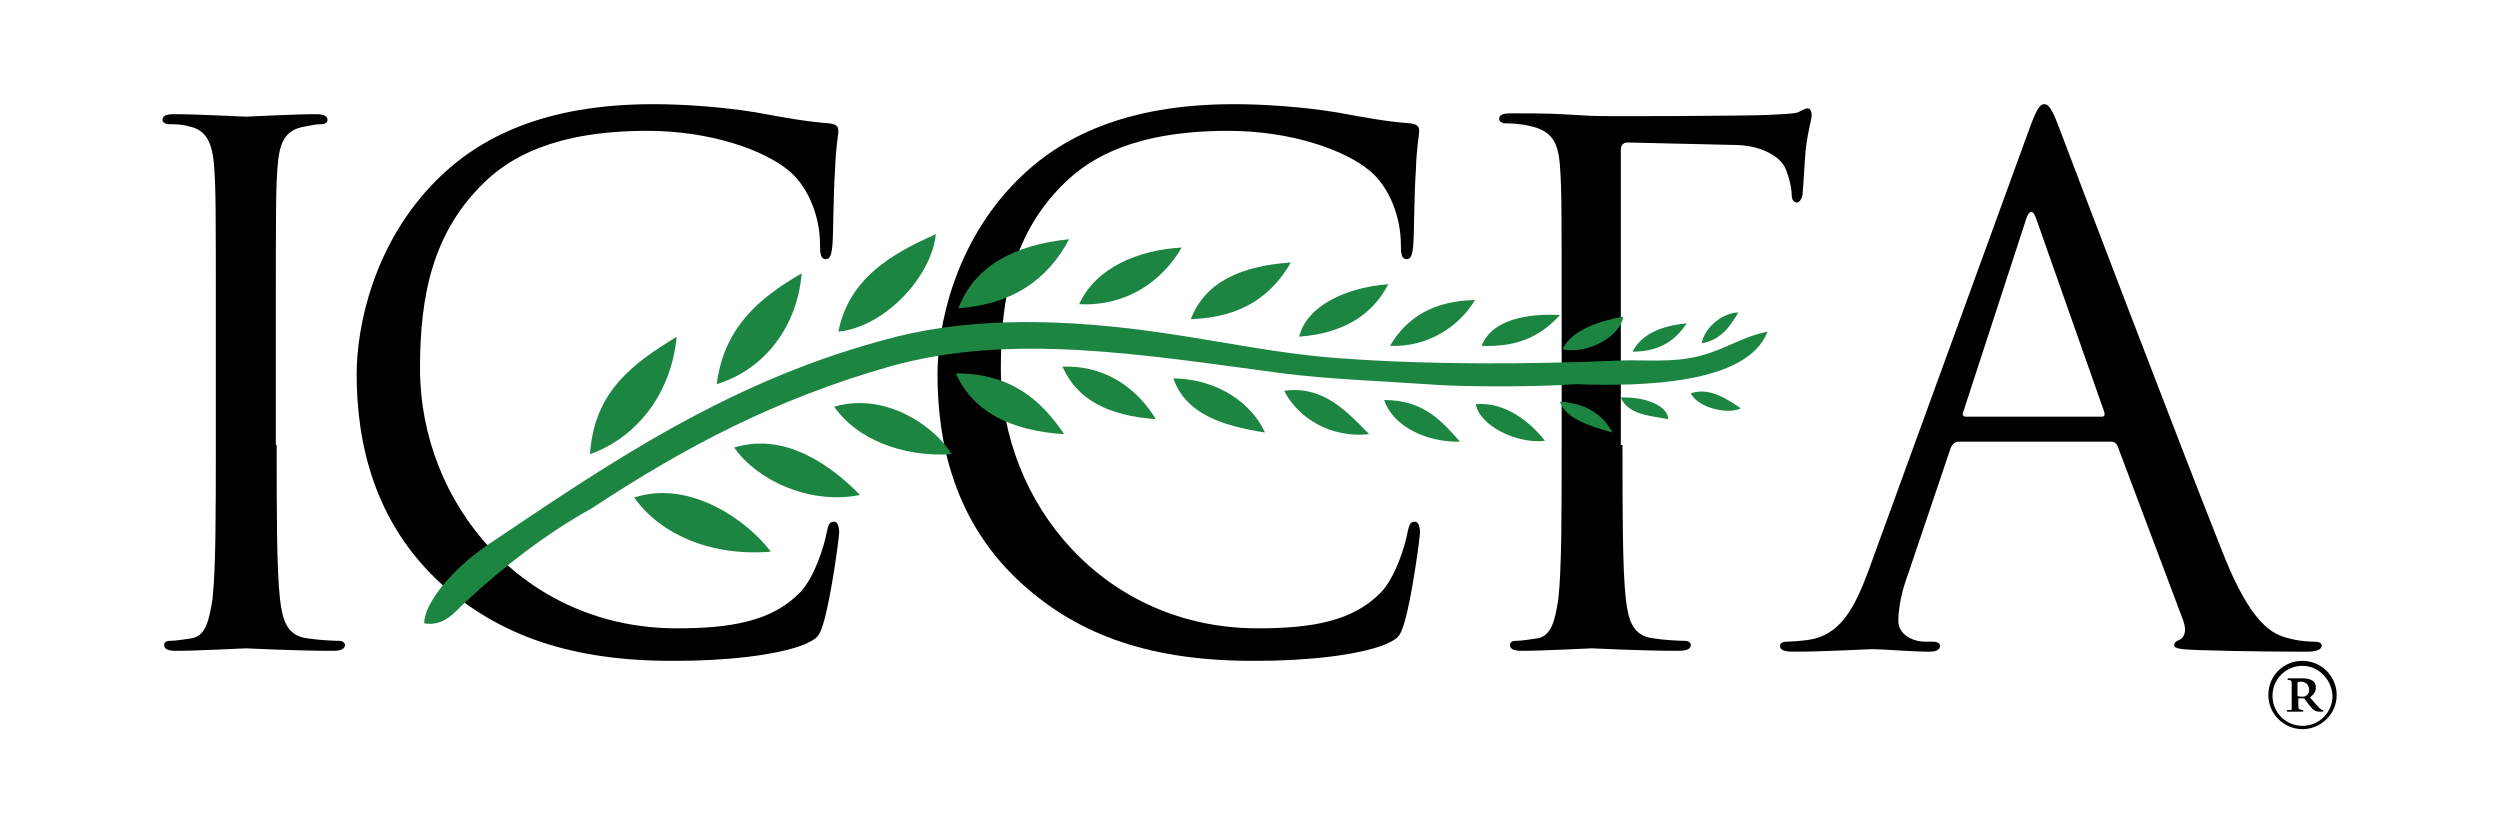 <?xml version="1.0" encoding="utf-8"?>
<!-- Generator: Adobe Illustrator 23.0.3, SVG Export Plug-In . SVG Version: 6.00 Build 0)  -->
<svg version="1.1" id="Layer_1" xmlns="http://www.w3.org/2000/svg" xmlns:xlink="http://www.w3.org/1999/xlink" x="0px" y="0px"
	 viewBox="0 0 300 100" style="enable-background:new 0 0 300 100;" xml:space="preserve">
<style type="text/css">
	.st0{fill-rule:evenodd;clip-rule:evenodd;fill:#1D8542;}
</style>
<g>
	<g>
		<path d="M33.2,53.4c0,8.2,0,14.9,0.4,18.5c0.3,2.5,0.8,4.4,3.3,4.7c1.2,0.2,3.1,0.3,3.8,0.3c0.5,0,0.7,0.3,0.7,0.5
			c0,0.4-0.4,0.7-1.4,0.7c-4.7,0-10.1-0.3-10.5-0.3c-0.4,0-5.8,0.3-8.4,0.3c-0.9,0-1.4-0.2-1.4-0.7c0-0.3,0.2-0.5,0.7-0.5
			c0.8,0,1.8-0.2,2.6-0.3c1.7-0.3,2.1-2.2,2.5-4.7c0.4-3.6,0.4-10.3,0.4-18.5v-15c0-13.3,0-15.7-0.2-18.4c-0.2-2.9-1-4.4-2.9-4.8
			c-0.9-0.3-2-0.3-2.6-0.3c-0.3,0-0.7-0.2-0.7-0.5c0-0.5,0.4-0.7,1.4-0.7c2.8,0,8.2,0.3,8.6,0.3c0.4,0,5.8-0.3,8.4-0.3
			c0.9,0,1.4,0.2,1.4,0.7c0,0.3-0.3,0.5-0.7,0.5c-0.6,0-1.1,0.1-2.1,0.3c-2.3,0.4-3,1.9-3.2,4.9c-0.2,2.7-0.2,5.1-0.2,18.4V53.4z"/>
		<path d="M53.1,70.2C44.8,62.7,42.8,53,42.8,44.9c0-5.7,2-15.7,9.6-23.3c5.1-5.1,12.9-9.1,26-9.1c3.4,0,8.2,0.3,12.4,1
			c3.2,0.6,6,1.1,8.7,1.3c0.9,0.1,1.1,0.4,1.1,0.9c0,0.7-0.3,1.7-0.4,4.8c-0.2,2.8-0.2,7.5-0.3,8.8c-0.1,1.3-0.3,1.8-0.8,1.8
			c-0.6,0-0.7-0.6-0.7-1.8c0-3.3-1.4-6.8-3.6-8.7c-3-2.6-9.6-4.9-17.1-4.9c-11.3,0-16.6,3.3-19.6,6.2c-6.2,6-7.7,13.6-7.7,22.3
			c0,16.3,12.5,31.2,30.8,31.2c6.4,0,11.4-0.8,14.8-4.3c1.8-1.9,2.9-5.6,3.2-7.2c0.2-0.9,0.3-1.3,0.9-1.3c0.4,0,0.6,0.6,0.6,1.3
			c0,0.6-1,8-1.9,10.9c-0.5,1.6-0.7,1.8-2.2,2.5c-3.4,1.4-9.9,2-15.4,2C68.5,79.4,59.9,76.2,53.1,70.2z"/>
		<path d="M122.8,70.2c-8.3-7.4-10.3-17.1-10.3-25.3c0-5.7,2-15.7,9.6-23.3c5.1-5.1,12.9-9.1,26-9.1c3.4,0,8.2,0.3,12.4,1
			c3.2,0.6,6,1.1,8.7,1.3c0.9,0.1,1.1,0.4,1.1,0.9c0,0.7-0.3,1.7-0.4,4.8c-0.2,2.8-0.2,7.5-0.3,8.8c-0.1,1.3-0.3,1.8-0.8,1.8
			c-0.6,0-0.7-0.6-0.7-1.8c0-3.3-1.4-6.8-3.6-8.7c-3-2.6-9.6-4.9-17.1-4.9c-11.3,0-16.6,3.3-19.6,6.2c-6.2,6-7.7,13.6-7.7,22.3
			c0,16.3,12.5,31.2,30.8,31.2c6.4,0,11.4-0.8,14.8-4.3c1.8-1.9,2.9-5.6,3.2-7.2c0.2-0.9,0.3-1.3,0.9-1.3c0.4,0,0.6,0.6,0.6,1.3
			c0,0.6-1,8-1.9,10.9c-0.5,1.6-0.7,1.8-2.2,2.5c-3.4,1.4-9.9,2-15.4,2C138.1,79.4,129.5,76.2,122.8,70.2z"/>
		<path d="M194.7,53.4c0,8.2,0,14.9,0.4,18.5c0.3,2.5,0.8,4.4,3.3,4.7c1.2,0.2,3.1,0.3,3.8,0.3c0.5,0,0.7,0.3,0.7,0.5
			c0,0.4-0.4,0.7-1.4,0.7c-4.7,0-10.1-0.3-10.5-0.3c-0.4,0-5.8,0.3-8.4,0.3c-0.9,0-1.4-0.2-1.4-0.7c0-0.3,0.2-0.5,0.7-0.5
			c0.8,0,1.8-0.2,2.6-0.3c1.7-0.3,2.1-2.2,2.5-4.7c0.4-3.6,0.4-10.3,0.4-18.5v-15c0-13.3,0-15.7-0.2-18.4c-0.2-2.9-0.9-4.3-3.7-4.9
			c-0.7-0.2-2.1-0.3-2.9-0.3c-0.3,0-0.7-0.2-0.7-0.5c0-0.5,0.4-0.7,1.4-0.7c2,0,4.3,0,6.1,0.1l3.5,0.2c1.7,0.1,19,0,21-0.1
			c1.6-0.1,3-0.1,3.8-0.3c0.5-0.2,0.9-0.5,1.2-0.5c0.3,0,0.5,0.3,0.5,0.8c0,0.6-0.4,1.6-0.7,4c-0.1,0.9-0.3,4.6-0.4,5.6
			c-0.1,0.4-0.3,0.9-0.7,0.9c-0.4,0-0.6-0.4-0.6-1c0-0.7-0.3-2.1-0.8-3.2c-0.5-1.1-2.5-2.6-5.8-2.7l-13.1-0.3
			c-0.5,0-0.8,0.3-0.8,0.9V53.4z"/>
		<path d="M243.4,15.8c1-2.8,1.4-3.3,1.9-3.3c0.5,0,0.9,0.4,1.9,3.1C248.4,18.8,261.8,54,267,67c3.1,7.6,5.5,9,7.3,9.5
			c1.3,0.4,2.6,0.5,3.4,0.5c0.5,0,0.9,0.1,0.9,0.5c0,0.5-0.8,0.7-1.7,0.7c-1.3,0-7.5,0-13.4-0.2c-1.6-0.1-2.6-0.1-2.6-0.6
			c0-0.3,0.3-0.5,0.6-0.6c0.5-0.2,1-0.9,0.5-2.3l-7.9-21c-0.2-0.3-0.3-0.5-0.8-0.5H235c-0.4,0-0.7,0.3-0.9,0.7L229,68.8
			c-0.8,2.1-1.2,4.2-1.2,5.7c0,1.7,1.8,2.5,3.2,2.5h0.9c0.6,0,0.9,0.2,0.9,0.5c0,0.5-0.5,0.7-1.3,0.7c-2,0-5.7-0.3-6.7-0.3
			c-0.9,0-5.6,0.3-9.6,0.3c-1.1,0-1.6-0.2-1.6-0.7c0-0.3,0.3-0.5,0.8-0.5c0.6,0,1.8-0.1,2.5-0.2c3.9-0.5,5.6-3.8,7.2-8L243.4,15.8z
			 M252.2,50c0.4,0,0.4-0.3,0.3-0.6l-8.1-23c-0.4-1.3-0.9-1.3-1.3,0l-7.5,23c-0.2,0.4,0,0.6,0.3,0.6H252.2z"/>
	</g>
	<g>
		<g>
			<path class="st0" d="M177,36c-1.9,3.2-5.7,5.7-10.2,5.5C168.8,38.1,172,36.1,177,36z"/>
			<path class="st0" d="M208.6,37.5c-1,1.7-2.1,3.3-4.4,3.7C204.6,39.1,206.9,37.5,208.6,37.5z"/>
			<path class="st0" d="M187.2,37.8c-2.1,2.3-4.8,3.9-9.4,3.7C179,38.3,183.4,37.6,187.2,37.8z"/>
			<path class="st0" d="M194.8,38c-0.3,2.2-4.1,4.6-7.3,3.9C188.6,39.5,192.4,38.4,194.8,38z"/>
			<path class="st0" d="M202.4,38.8c-1.3,2-3.2,3.4-6.5,3.4C197,40.1,199.3,39.1,202.4,38.8z"/>
			<path class="st0" d="M113.9,41.2c0.1-0.6,1.1-0.2,1.3,0c-0.2,0.4-0.7,0.6-1.3,0.5C114.1,41.5,114.2,41.2,113.9,41.2z"/>
			<path class="st0" d="M127.5,44c5.8-0.2,9.4,3.3,11.2,6.3C133.2,49.9,129.3,48.1,127.5,44z"/>
			<path class="st0" d="M164.3,52.1c-4.6,0.5-8.5-1.9-10.2-5.2C158.9,46.2,161.8,49.6,164.3,52.1z"/>
			<path class="st0" d="M194.5,47.7c2.8-0.1,5.6,0.9,5.7,2.6C197.9,49.9,195.3,49.7,194.5,47.7z"/>
			<path class="st0" d="M96.2,32.8c-0.5,6.2-4.3,11.5-10.2,13.3C86.9,39.2,91.2,35.7,96.2,32.8z"/>
			<path class="st0" d="M70.8,54.5c0.5-7.7,5.4-11,10.4-14.1C80.6,46.9,76.7,52.4,70.8,54.5z"/>
			<path class="st0" d="M92.5,66.2c-7.2,0.6-13.3-2.1-16.4-6.5C82.9,57.5,89.8,62.6,92.5,66.2z"/>
			<path class="st0" d="M128.3,28.7c-2.5,4.7-6.6,7.8-13.3,8.3C117,31.8,121.8,29.4,128.3,28.7z"/>
			<path class="st0" d="M112.3,28.1c-0.5,5-6,11.1-11.7,11.7C101.9,33.4,106.9,30.5,112.3,28.1z"/>
			<path class="st0" d="M141.8,29.7c-2.3,4-6.6,7.1-12.3,6.8C131.5,32.1,136.6,30,141.8,29.7z"/>
			<path class="st0" d="M154.9,31.5c-2.3,4-5.9,6.6-12,6.8C144.6,33.8,149,31.9,154.9,31.5z"/>
			<path class="st0" d="M166.6,34.1c-1.9,3.7-5.4,5.9-10.7,6.3C156.8,36.7,161.5,34.5,166.6,34.1z"/>
			<path class="st0" d="M114.7,44.8c6.7,0,10.3,3.3,13,7.3C121.4,51.7,116.8,49.5,114.7,44.8z"/>
			<path class="st0" d="M140.8,45.4c5.6,0.1,9.5,3.2,11,6.5C146.7,51.1,142.3,49.7,140.8,45.4z"/>
			<path class="st0" d="M208.9,49c-1.6,0.8-5.2-0.1-6-1.8C205.2,46.4,207.4,48,208.9,49z"/>
			<path class="st0" d="M187.2,48.2c3.1,0.2,5.1,1.5,6.3,3.7C190.9,51.2,187.8,50.2,187.2,48.2z"/>
			<path class="st0" d="M114.2,54.5c-6,0.4-11.5-1.9-14.1-5.7C106.3,47,112.2,51.2,114.2,54.5z"/>
			<path class="st0" d="M166.1,48c4.7,0,6.9,2.5,9.1,5C171.4,53.1,167.2,51.3,166.1,48z"/>
			<path class="st0" d="M185.4,52.9c-3.5,0.4-7.9-1.9-8.3-4.4C180.6,48.2,183.6,50.6,185.4,52.9z"/>
			<path class="st0" d="M103.2,59.4c-6.1,1.2-12.4-1.8-15.1-5.7C94.3,51.8,99.9,56,103.2,59.4z"/>
			<path class="st0" d="M202.6,43c-3.1,0.5-6.1,0.1-9.1,0.3c-10,0.4-21.8,0.5-32.6-0.3c-7.4-0.5-14.6-2.1-21.7-3.1
				c-11-1.6-22.1-1.9-31.6,0.5c-19.8,5-34.5,15.2-49.1,25c0,0,0,0,0,0c-4.5,3.1-7.6,7.1-7.6,9.4c2.4,0.4,3.6-1.3,5-2.6
				c4.5-4.2,9.7-8.2,15.1-11.2c11.4-7.5,22.1-13.1,35.7-17c14.5-4.1,30-1.5,47.2,0.8c5.5,0.7,11.4,0.9,17.2,1.3
				c4.9,0.4,14.4,0.3,17.9,0c8.1,0.3,20.7,0,23.1-6.3C208.6,40.5,206.4,42.4,202.6,43z"/>
		</g>
	</g>
	<path d="M275,83c0-0.6,0-0.9,0-1.1c0-0.2-0.1-0.3-0.4-0.3c0,0-0.1,0-0.1-0.1c0-0.1,0.1-0.1,0.2-0.1h0.2c0.1,0,0.4,0,0.5,0
		c0.4,0,0.5,0,0.8,0c0.7,0,1.7,0.1,1.7,1.1c0,0.4-0.1,0.7-0.7,1.2l0.7,0.8c0.5,0.6,0.7,0.7,0.8,0.7c0.1,0,0.1,0,0.1,0.1
		c0,0.1,0,0.1-0.3,0.1c-0.5,0-0.8,0-1.4-0.8l-0.6-0.8h-0.7v0.4c0,0.8,0,0.8,0.1,0.9c0.1,0,0.3,0.1,0.4,0.1c0.1,0,0.1,0,0.1,0.1
		c0,0.1-0.1,0.1-0.2,0.1H276c-0.1,0-0.4,0-0.6,0c-0.1,0-0.5,0-0.6,0h-0.2c-0.1,0-0.2,0-0.2-0.1c0-0.1,0.1-0.1,0.2-0.1
		c0.4,0,0.4,0,0.4-0.2c0-0.2,0-0.5,0-1.1V83z M275.7,83.5c0.1,0.1,0.4,0.1,0.6,0.1c0.1,0,0.3,0,0.4-0.1c0.2-0.1,0.4-0.3,0.4-0.7
		c0-0.6-0.4-1-1-1c0,0-0.3,0-0.4,0.1V83.5z"/>
	<path d="M276.3,87.5c-2.2,0-4.1-1.8-4.1-4.1s1.8-4.1,4.1-4.1c2.2,0,4.1,1.8,4.1,4.1S278.5,87.5,276.3,87.5z M276.3,79.9
		c-2,0-3.6,1.6-3.6,3.6c0,2,1.6,3.6,3.6,3.6c2,0,3.6-1.6,3.6-3.6C279.8,81.5,278.2,79.9,276.3,79.9z"/>
</g>
</svg>
